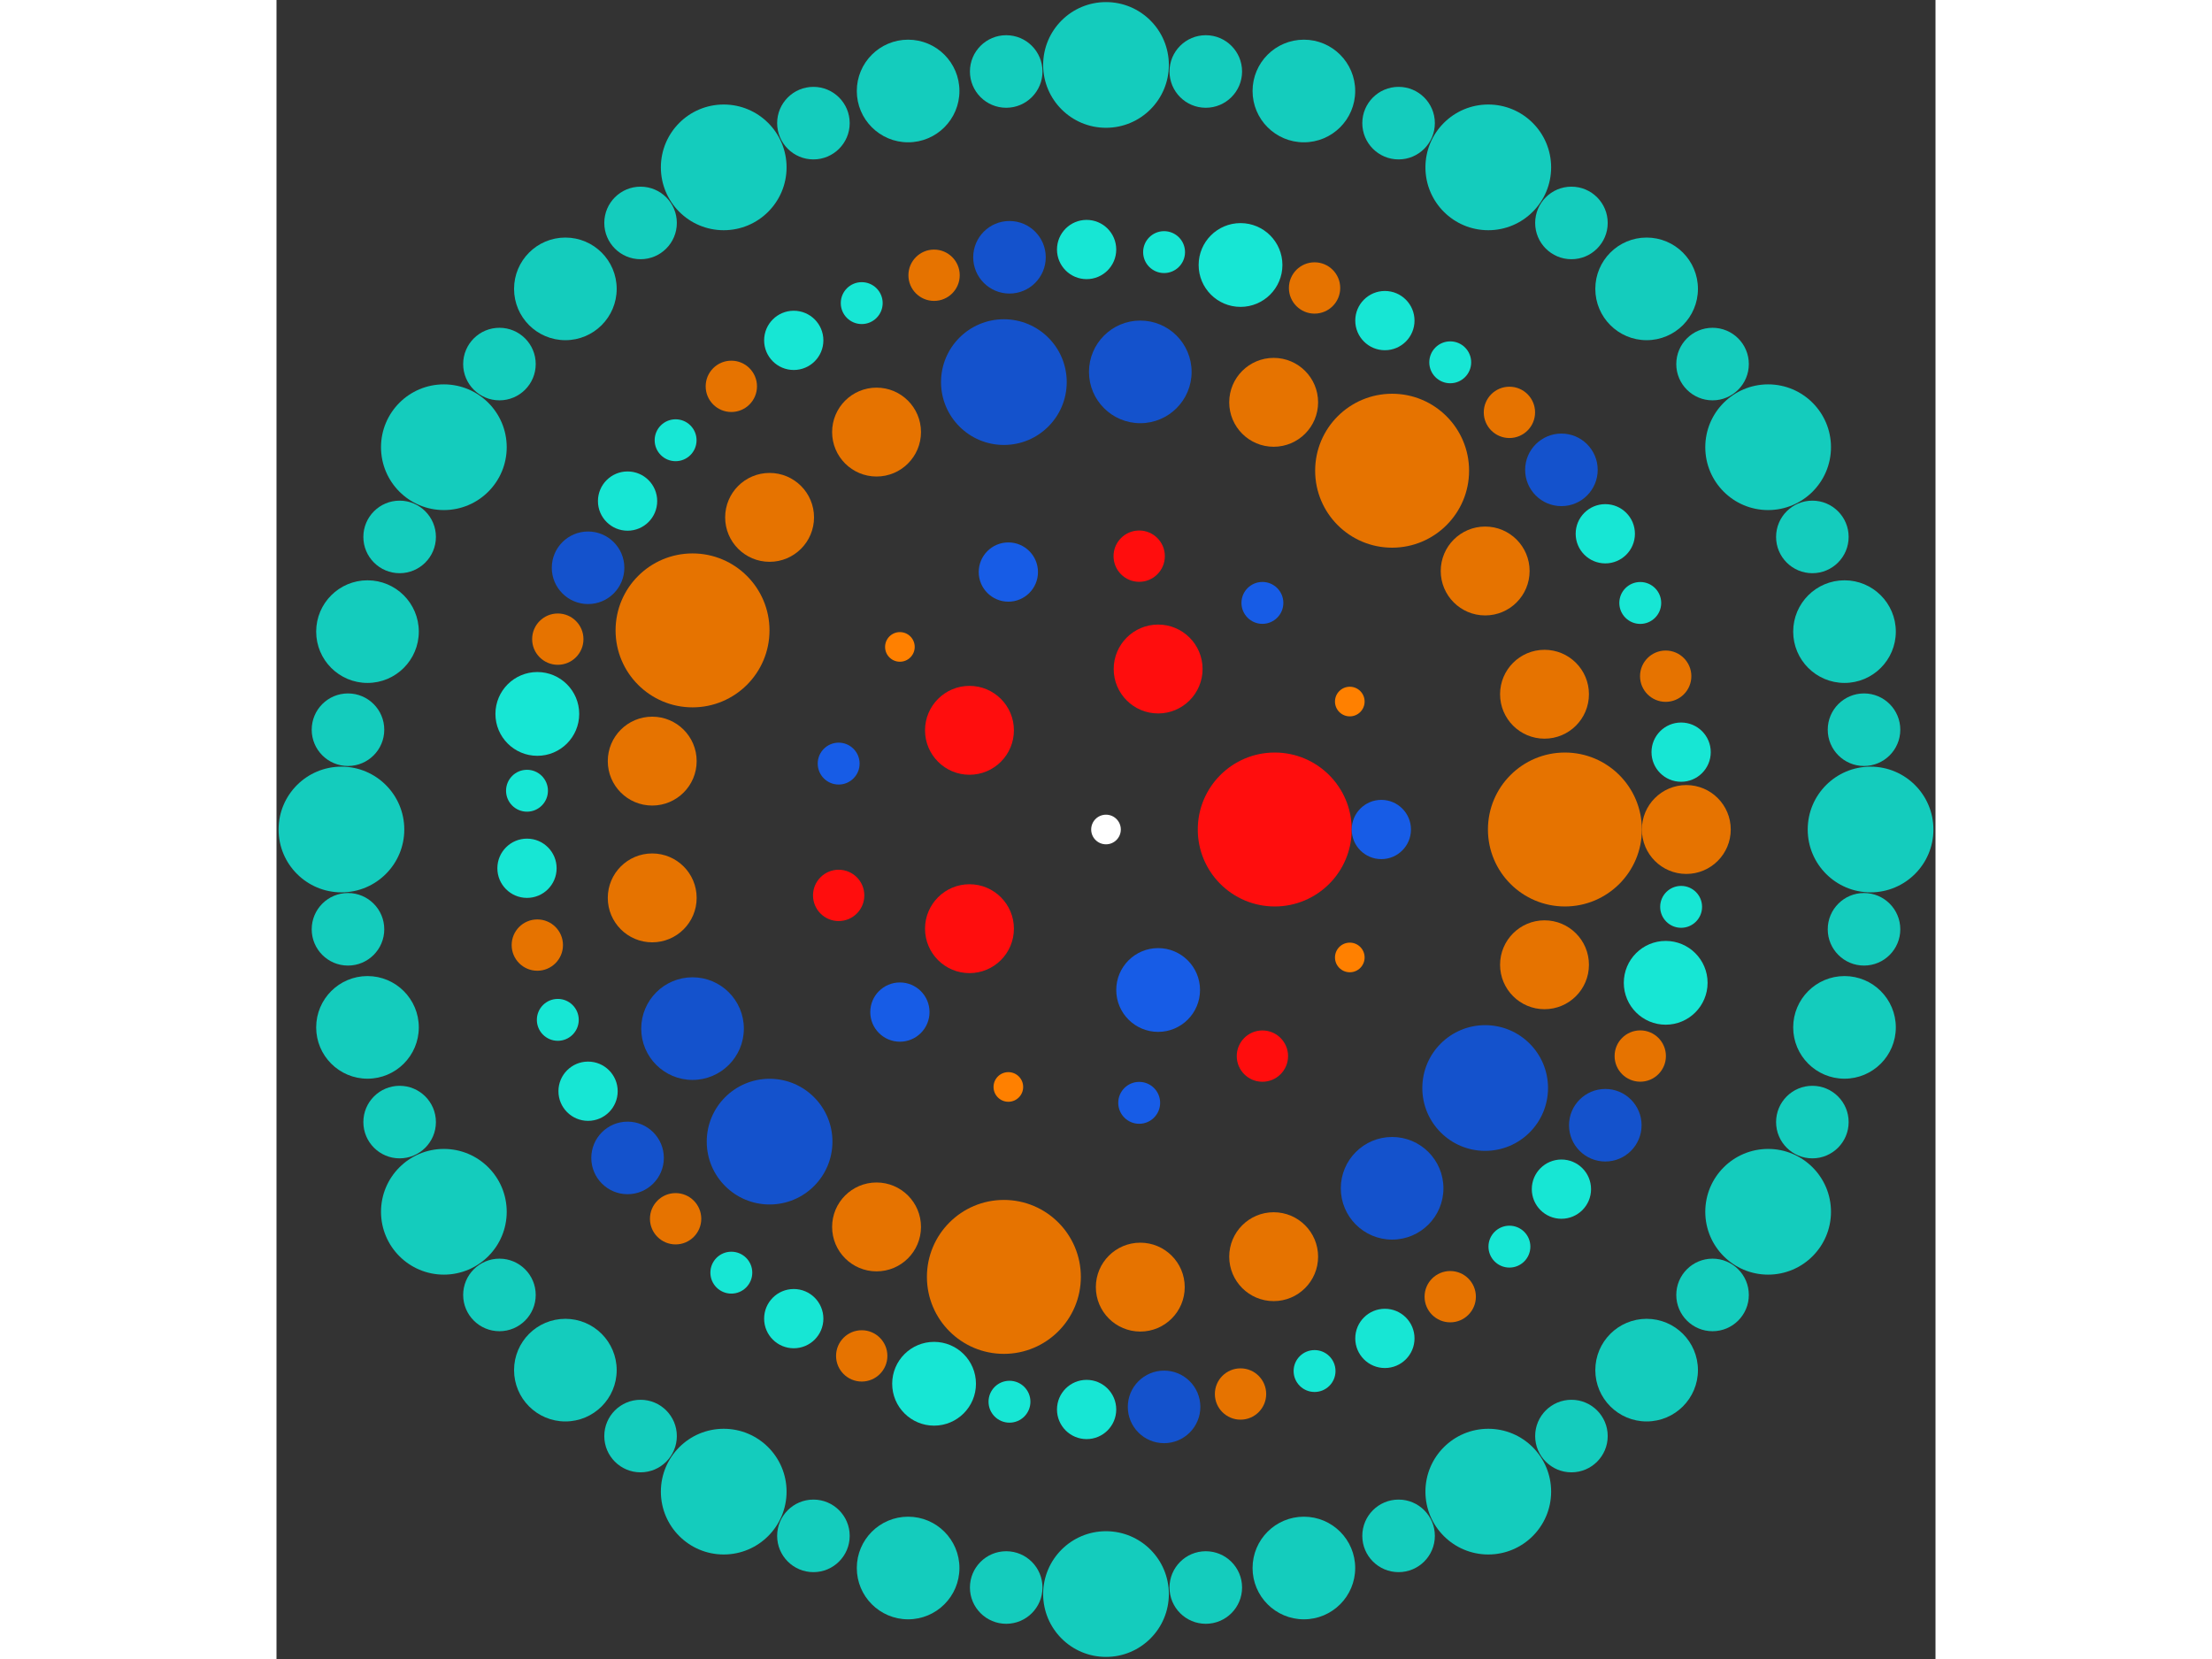 <svg xmlns="http://www.w3.org/2000/svg" viewBox="-56 -56 112 112" width="200" height="150">
<rect x="-56" y="-56" width="112" height="112" fill="#333333" stroke="none"/>
<circle cx="0" cy="0" r="1" fill="rgb(255,255,255)" />
<circle cx="11.392" cy="0" r="5.196" fill="rgb(255,13,13)" />
<circle cx="3.52" cy="10.835" r="2.828" fill="rgb(23,92,230)" />
<circle cx="-9.217" cy="6.696" r="3" fill="rgb(255,13,13)" />
<circle cx="-9.217" cy="-6.696" r="3" fill="rgb(255,13,13)" />
<circle cx="3.52" cy="-10.835" r="3" fill="rgb(255,13,13)" />
<circle cx="18.588" cy="0" r="2" fill="rgb(23,92,230)" />
<circle cx="16.459" cy="8.638" r="1" fill="rgb(255,128,0)" />
<circle cx="10.559" cy="15.298" r="1.732" fill="rgb(255,13,13)" />
<circle cx="2.241" cy="18.453" r="1.414" fill="rgb(23,92,230)" />
<circle cx="-6.592" cy="17.381" r="1" fill="rgb(255,128,0)" />
<circle cx="-13.914" cy="12.326" r="2" fill="rgb(23,92,230)" />
<circle cx="-18.048" cy="4.449" r="1.732" fill="rgb(255,13,13)" />
<circle cx="-18.048" cy="-4.449" r="1.414" fill="rgb(23,92,230)" />
<circle cx="-13.914" cy="-12.326" r="1" fill="rgb(255,128,0)" />
<circle cx="-6.592" cy="-17.381" r="2" fill="rgb(23,92,230)" />
<circle cx="2.241" cy="-18.453" r="1.732" fill="rgb(255,13,13)" />
<circle cx="10.559" cy="-15.298" r="1.414" fill="rgb(23,92,230)" />
<circle cx="16.459" cy="-8.638" r="1" fill="rgb(255,128,0)" />
<circle cx="30.981" cy="0" r="5.196" fill="rgb(230,115,0)" />
<circle cx="29.604" cy="9.132" r="3" fill="rgb(230,115,0)" />
<circle cx="25.598" cy="17.452" r="4.243" fill="rgb(20,82,204)" />
<circle cx="19.316" cy="24.222" r="3.464" fill="rgb(20,82,204)" />
<circle cx="11.319" cy="28.839" r="3" fill="rgb(230,115,0)" />
<circle cx="2.315" cy="30.894" r="3" fill="rgb(230,115,0)" />
<circle cx="-6.894" cy="30.204" r="5.196" fill="rgb(230,115,0)" />
<circle cx="-15.49" cy="26.83" r="3" fill="rgb(230,115,0)" />
<circle cx="-22.711" cy="21.072" r="4.243" fill="rgb(20,82,204)" />
<circle cx="-27.913" cy="13.442" r="3.464" fill="rgb(20,82,204)" />
<circle cx="-30.635" cy="4.617" r="3" fill="rgb(230,115,0)" />
<circle cx="-30.635" cy="-4.617" r="3" fill="rgb(230,115,0)" />
<circle cx="-27.913" cy="-13.442" r="5.196" fill="rgb(230,115,0)" />
<circle cx="-22.711" cy="-21.072" r="3" fill="rgb(230,115,0)" />
<circle cx="-15.49" cy="-26.83" r="3" fill="rgb(230,115,0)" />
<circle cx="-6.894" cy="-30.204" r="4.243" fill="rgb(20,82,204)" />
<circle cx="2.315" cy="-30.894" r="3.464" fill="rgb(20,82,204)" />
<circle cx="11.319" cy="-28.839" r="3" fill="rgb(230,115,0)" />
<circle cx="19.316" cy="-24.222" r="5.196" fill="rgb(230,115,0)" />
<circle cx="25.598" cy="-17.452" r="3" fill="rgb(230,115,0)" />
<circle cx="29.604" cy="-9.132" r="3" fill="rgb(230,115,0)" />
<circle cx="39.177" cy="0" r="3" fill="rgb(230,115,0)" />
<circle cx="38.827" cy="5.222" r="1.414" fill="rgb(23,230,212)" />
<circle cx="37.785" cy="10.35" r="2.828" fill="rgb(23,230,212)" />
<circle cx="36.068" cy="15.294" r="1.732" fill="rgb(230,115,0)" />
<circle cx="33.708" cy="19.965" r="2.449" fill="rgb(20,82,204)" />
<circle cx="30.746" cy="24.28" r="2" fill="rgb(23,230,212)" />
<circle cx="27.235" cy="28.161" r="1.414" fill="rgb(23,230,212)" />
<circle cx="23.239" cy="31.54" r="1.732" fill="rgb(230,115,0)" />
<circle cx="18.828" cy="34.356" r="2" fill="rgb(23,230,212)" />
<circle cx="14.08" cy="36.559" r="1.414" fill="rgb(23,230,212)" />
<circle cx="9.082" cy="38.11" r="1.732" fill="rgb(230,115,0)" />
<circle cx="3.921" cy="38.98" r="2.449" fill="rgb(20,82,204)" />
<circle cx="-1.309" cy="39.155" r="2" fill="rgb(23,230,212)" />
<circle cx="-6.516" cy="38.631" r="1.414" fill="rgb(23,230,212)" />
<circle cx="-11.607" cy="37.418" r="2.828" fill="rgb(23,230,212)" />
<circle cx="-16.491" cy="35.537" r="1.732" fill="rgb(230,115,0)" />
<circle cx="-21.08" cy="33.022" r="2" fill="rgb(23,230,212)" />
<circle cx="-25.294" cy="29.918" r="1.414" fill="rgb(23,230,212)" />
<circle cx="-29.056" cy="26.279" r="1.732" fill="rgb(230,115,0)" />
<circle cx="-32.299" cy="22.172" r="2.449" fill="rgb(20,82,204)" />
<circle cx="-34.966" cy="17.669" r="2" fill="rgb(23,230,212)" />
<circle cx="-37.009" cy="12.851" r="1.414" fill="rgb(23,230,212)" />
<circle cx="-38.392" cy="7.803" r="1.732" fill="rgb(230,115,0)" />
<circle cx="-39.089" cy="2.617" r="2" fill="rgb(23,230,212)" />
<circle cx="-39.089" cy="-2.617" r="1.414" fill="rgb(23,230,212)" />
<circle cx="-38.392" cy="-7.803" r="2.828" fill="rgb(23,230,212)" />
<circle cx="-37.009" cy="-12.851" r="1.732" fill="rgb(230,115,0)" />
<circle cx="-34.966" cy="-17.669" r="2.449" fill="rgb(20,82,204)" />
<circle cx="-32.299" cy="-22.172" r="2" fill="rgb(23,230,212)" />
<circle cx="-29.056" cy="-26.279" r="1.414" fill="rgb(23,230,212)" />
<circle cx="-25.294" cy="-29.918" r="1.732" fill="rgb(230,115,0)" />
<circle cx="-21.08" cy="-33.022" r="2" fill="rgb(23,230,212)" />
<circle cx="-16.491" cy="-35.537" r="1.414" fill="rgb(23,230,212)" />
<circle cx="-11.607" cy="-37.418" r="1.732" fill="rgb(230,115,0)" />
<circle cx="-6.516" cy="-38.631" r="2.449" fill="rgb(20,82,204)" />
<circle cx="-1.309" cy="-39.155" r="2" fill="rgb(23,230,212)" />
<circle cx="3.921" cy="-38.98" r="1.414" fill="rgb(23,230,212)" />
<circle cx="9.082" cy="-38.11" r="2.828" fill="rgb(23,230,212)" />
<circle cx="14.08" cy="-36.559" r="1.732" fill="rgb(230,115,0)" />
<circle cx="18.828" cy="-34.356" r="2" fill="rgb(23,230,212)" />
<circle cx="23.239" cy="-31.54" r="1.414" fill="rgb(23,230,212)" />
<circle cx="27.235" cy="-28.161" r="1.732" fill="rgb(230,115,0)" />
<circle cx="30.746" cy="-24.28" r="2.449" fill="rgb(20,82,204)" />
<circle cx="33.708" cy="-19.965" r="2" fill="rgb(23,230,212)" />
<circle cx="36.068" cy="-15.294" r="1.414" fill="rgb(23,230,212)" />
<circle cx="37.785" cy="-10.35" r="1.732" fill="rgb(230,115,0)" />
<circle cx="38.827" cy="-5.222" r="2" fill="rgb(23,230,212)" />
<circle cx="51.616" cy="0" r="4.243" fill="rgb(20,204,189)" />
<circle cx="51.174" cy="6.737" r="2.449" fill="rgb(20,204,189)" />
<circle cx="49.857" cy="13.359" r="3.464" fill="rgb(20,204,189)" />
<circle cx="47.687" cy="19.752" r="2.449" fill="rgb(20,204,189)" />
<circle cx="44.701" cy="25.808" r="4.243" fill="rgb(20,204,189)" />
<circle cx="40.949" cy="31.422" r="2.449" fill="rgb(20,204,189)" />
<circle cx="36.498" cy="36.498" r="3.464" fill="rgb(20,204,189)" />
<circle cx="31.422" cy="40.949" r="2.449" fill="rgb(20,204,189)" />
<circle cx="25.808" cy="44.701" r="4.243" fill="rgb(20,204,189)" />
<circle cx="19.752" cy="47.687" r="2.449" fill="rgb(20,204,189)" />
<circle cx="13.359" cy="49.857" r="3.464" fill="rgb(20,204,189)" />
<circle cx="6.737" cy="51.174" r="2.449" fill="rgb(20,204,189)" />
<circle cx="-8.30043885447258e-15" cy="51.616" r="4.243" fill="rgb(20,204,189)" />
<circle cx="-6.737" cy="51.174" r="2.449" fill="rgb(20,204,189)" />
<circle cx="-13.359" cy="49.857" r="3.464" fill="rgb(20,204,189)" />
<circle cx="-19.752" cy="47.687" r="2.449" fill="rgb(20,204,189)" />
<circle cx="-25.808" cy="44.701" r="4.243" fill="rgb(20,204,189)" />
<circle cx="-31.422" cy="40.949" r="2.449" fill="rgb(20,204,189)" />
<circle cx="-36.498" cy="36.498" r="3.464" fill="rgb(20,204,189)" />
<circle cx="-40.949" cy="31.422" r="2.449" fill="rgb(20,204,189)" />
<circle cx="-44.701" cy="25.808" r="4.243" fill="rgb(20,204,189)" />
<circle cx="-47.687" cy="19.752" r="2.449" fill="rgb(20,204,189)" />
<circle cx="-49.857" cy="13.359" r="3.464" fill="rgb(20,204,189)" />
<circle cx="-51.174" cy="6.737" r="2.449" fill="rgb(20,204,189)" />
<circle cx="-51.616" cy="5.21650587642343e-14" r="4.243" fill="rgb(20,204,189)" />
<circle cx="-51.174" cy="-6.737" r="2.449" fill="rgb(20,204,189)" />
<circle cx="-49.857" cy="-13.359" r="3.464" fill="rgb(20,204,189)" />
<circle cx="-47.687" cy="-19.752" r="2.449" fill="rgb(20,204,189)" />
<circle cx="-44.701" cy="-25.808" r="4.243" fill="rgb(20,204,189)" />
<circle cx="-40.949" cy="-31.422" r="2.449" fill="rgb(20,204,189)" />
<circle cx="-36.498" cy="-36.498" r="3.464" fill="rgb(20,204,189)" />
<circle cx="-31.422" cy="-40.949" r="2.449" fill="rgb(20,204,189)" />
<circle cx="-25.808" cy="-44.701" r="4.243" fill="rgb(20,204,189)" />
<circle cx="-19.752" cy="-47.687" r="2.449" fill="rgb(20,204,189)" />
<circle cx="-13.359" cy="-49.857" r="3.464" fill="rgb(20,204,189)" />
<circle cx="-6.737" cy="-51.174" r="2.449" fill="rgb(20,204,189)" />
<circle cx="-1.47013524619531e-13" cy="-51.616" r="4.243" fill="rgb(20,204,189)" />
<circle cx="6.737" cy="-51.174" r="2.449" fill="rgb(20,204,189)" />
<circle cx="13.359" cy="-49.857" r="3.464" fill="rgb(20,204,189)" />
<circle cx="19.752" cy="-47.687" r="2.449" fill="rgb(20,204,189)" />
<circle cx="25.808" cy="-44.701" r="4.243" fill="rgb(20,204,189)" />
<circle cx="31.422" cy="-40.949" r="2.449" fill="rgb(20,204,189)" />
<circle cx="36.498" cy="-36.498" r="3.464" fill="rgb(20,204,189)" />
<circle cx="40.949" cy="-31.422" r="2.449" fill="rgb(20,204,189)" />
<circle cx="44.701" cy="-25.808" r="4.243" fill="rgb(20,204,189)" />
<circle cx="47.687" cy="-19.752" r="2.449" fill="rgb(20,204,189)" />
<circle cx="49.857" cy="-13.359" r="3.464" fill="rgb(20,204,189)" />
<circle cx="51.174" cy="-6.737" r="2.449" fill="rgb(20,204,189)" /></svg>
